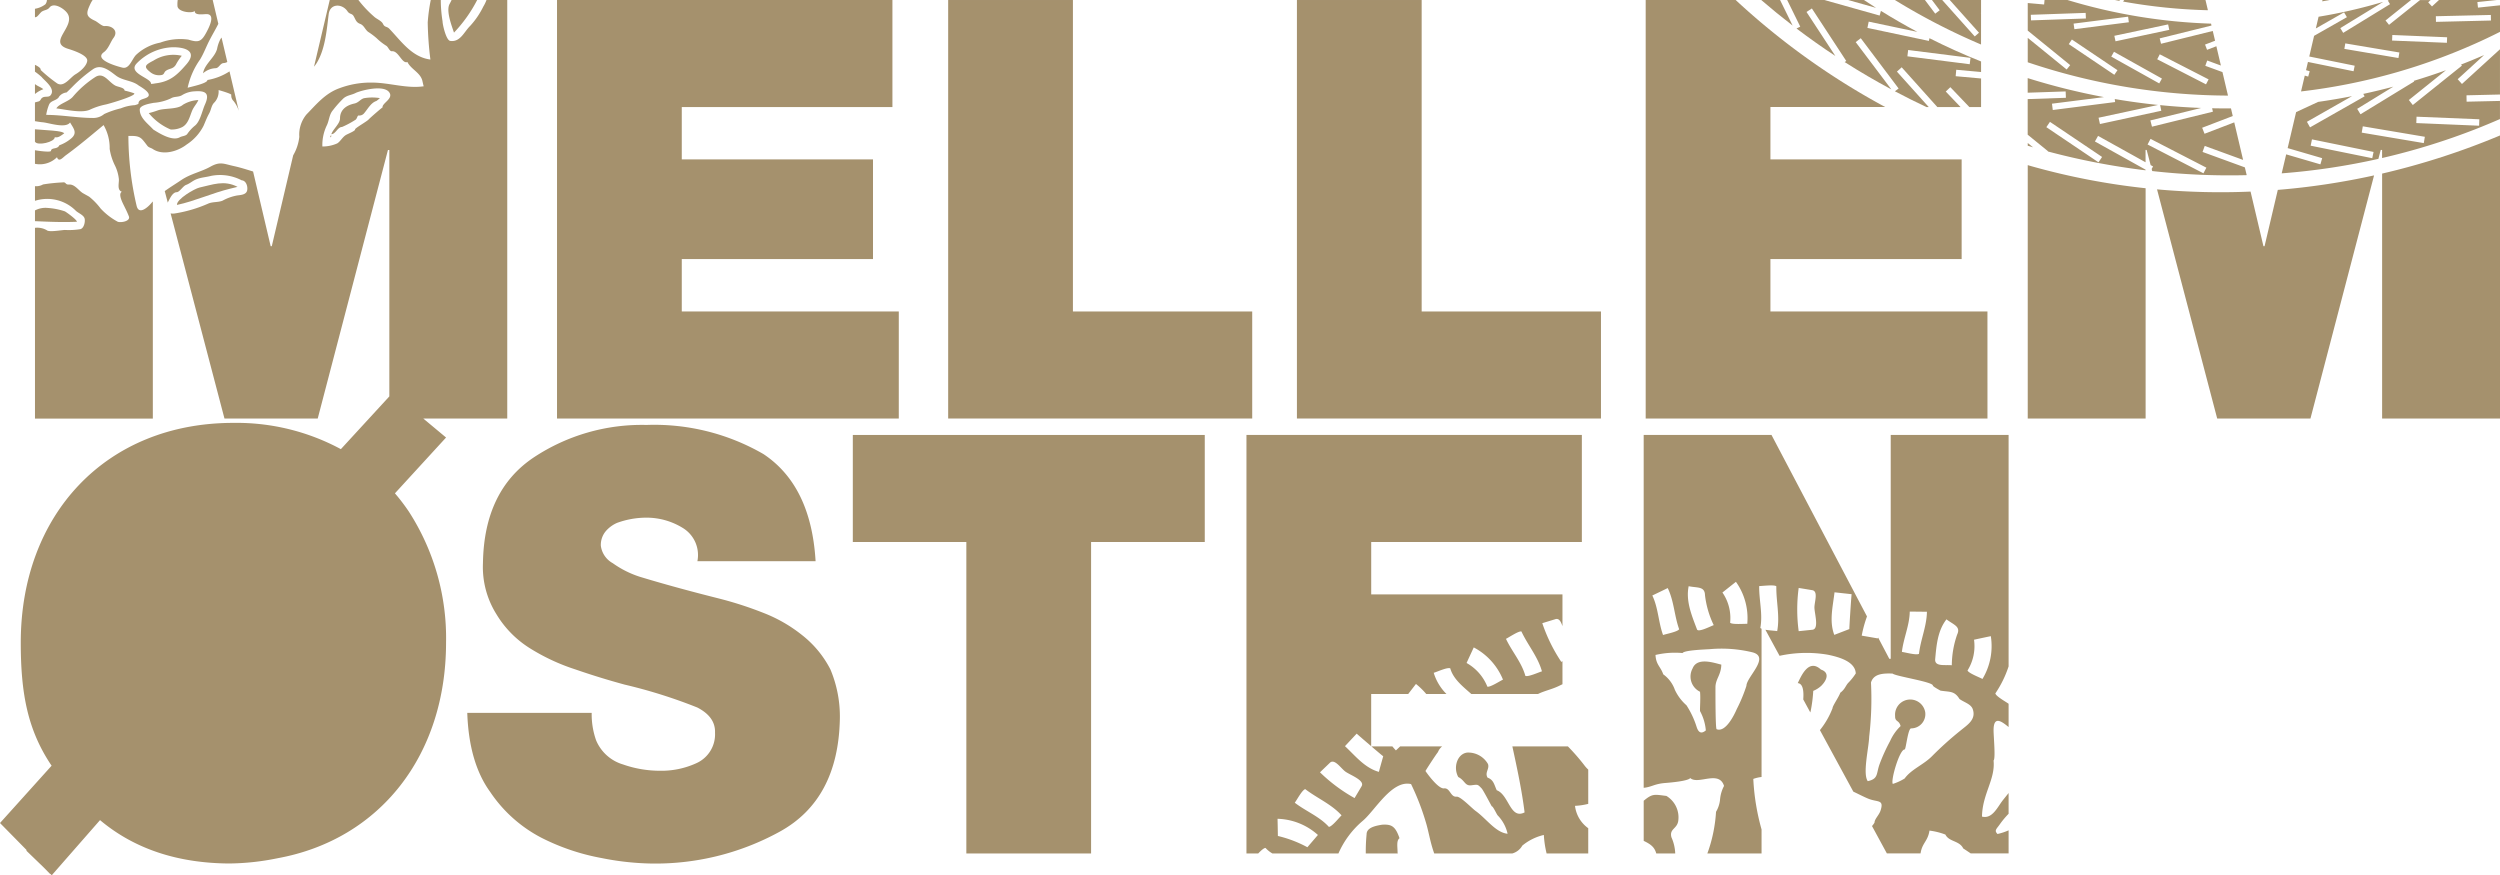 <svg xmlns="http://www.w3.org/2000/svg" width="310.498" height="108.701" viewBox="0 0 310.498 108.701">
  <g id="BlixenTours_Bibliotek_Mellemøsten-Black" transform="translate(129.581 45.365)">
    <g id="Group_46945" data-name="Group 46945" transform="translate(-129.581 -45.364)">
      <path id="Path_48377" data-name="Path 48377" d="M173.211,82.53c-1.508-.186-1.719-.312-2.817.6h0v4.982c.861.411,1.347.769,1.561,1.566h2.355a5.358,5.358,0,0,0-.471-2.007c-.294-1.094.751-1.026.857-2.118A3.109,3.109,0,0,0,173.211,82.53Z" transform="translate(33.752 16.322)" fill="#a5916d"/>
      <path id="Path_48378" data-name="Path 48378" d="M237.4,20.15l-.228-.966-5.255-1.917.271-.748,4.766,1.738-1.1-4.663-3.69,1.416-.295-.748,3.8-1.456-.223-.948q-1.172.009-2.341-.016l.1.425-7.569,1.862-.2-.776,6.312-1.549q-2.557-.1-5.1-.352l.145.7L219.174,13.8,219,13.018l7.391-1.587q-2.7-.279-5.379-.734l.049.374-7.746.988-.1-.785,6.454-.818a81.933,81.933,0,0,1-9.471-2.36V9.91l4.717-.159.03.791-4.747.161v4.421l2.52,2.05-.024.03a88.135,88.135,0,0,0,12.145,2.345v-.081l-6.289-3.5.388-.695,5.9,3.278v-1.53h.138l.495,1.881.3.165-.174.309.069.265A86.082,86.082,0,0,0,237.4,20.15Zm-17.96-2.26-.448.666-6.476-4.366.448-.66Zm12.588,2.03-6.939-3.575.367-.7,6.938,3.576Z" transform="translate(41.638 1.603)" fill="#a5916d"/>
      <path id="Path_48379" data-name="Path 48379" d="M210.205,17.117v31.47h14.641v-28.6a86.012,86.012,0,0,1-14.225-2.748C210.482,17.2,210.344,17.157,210.205,17.117Z" transform="translate(41.638 3.391)" fill="#a5916d"/>
      <path id="Path_48380" data-name="Path 48380" d="M201.074,72.894H200.9l-1.387-2.637c-.028.057-.049.1-.059.1-.663-.117-1.325-.23-1.982-.344a14.872,14.872,0,0,1,.655-2.384L186.267,45.089H170.392V88.913c.992-.093,1.321-.495,2.695-.6.576-.043,2.857-.238,3.085-.615.974.891,3.579-1.028,4.2.985a4.348,4.348,0,0,0-.5,1.74,3.7,3.7,0,0,1-.495,1.471,18.231,18.231,0,0,1-.99,4.933c-.031.079-.058.159-.087.238h6.732V94.086a28.234,28.234,0,0,1-1.026-6.276,4.32,4.32,0,0,1,1.026-.24V69.156a.426.426,0,0,1-.152-.1c.323-1.71-.17-3.476-.141-5.2.381,0,1.883-.2,2.129.031-.035,1.861.458,3.706.105,5.564-.261-.048-.941-.077-1.463-.168l1.759,3.236a15.748,15.748,0,0,1,6.022-.131c1.2.256,3.371.784,3.442,2.318a6.948,6.948,0,0,1-.962,1.2c-.306.355-.387.774-.961,1.2-.176.525-.962,1.631-.962,1.921a10.15,10.15,0,0,1-1.567,2.721l4.149,7.641c.684.319,1.321.659,1.887.887,1.149.454,1.959.054,1.489,1.478-.181.549-.744,1.046-.744,1.481a2.534,2.534,0,0,1-.313.427l1.847,3.4h4.184c.189-1.306.9-1.486,1.108-2.835a8.7,8.7,0,0,1,1.976.492c.458.927,1.737.731,2.218,1.728.123.071.524.344.932.615h4.7V94.194a7.078,7.078,0,0,1-1.379.455c-.429-.44-.137-.6.286-1.2a10.741,10.741,0,0,1,1.093-1.31V89.561c-.231.289-.461.579-.694.869-.681.851-1.314,2.393-2.611,2.058.048-2.832,1.677-4.627,1.438-6.967.268-.218,0-2.989,0-3.745,0-1.832.956-1.161,1.867-.41v-2.89c-.371-.27-1.565-.923-1.644-1.287a13.39,13.39,0,0,0,1.644-3.355V45.089H201.074ZM181.849,63.33a7.771,7.771,0,0,1,1.408,5.22c-.393-.025-1.876.114-2.129-.141a5.573,5.573,0,0,0-.956-3.752C180.736,64.213,181.287,63.77,181.849,63.33Zm-5.871.545c1.084.224,2-.006,2.028,1.109a11.643,11.643,0,0,0,1.085,3.724c-.4.146-1.923.936-2.076.533C176.372,67.539,175.6,65.737,175.979,63.875Zm-2.6.23c.786,1.617.816,3.44,1.419,5.11-.175.321-1.629.591-2,.722-.581-1.593-.593-3.373-1.332-4.909C172.108,64.72,172.747,64.413,173.38,64.105Zm9.772,12.152a19.3,19.3,0,0,1-1.2,2.884c-.264.629-1.367,2.948-2.5,2.493-.153-.058-.143-4.522-.143-5.2,0-1.04.7-1.516.727-2.82-.931-.225-3-.958-3.565.47a2.1,2.1,0,0,0,.921,2.9c.081.736-.024,2.009,0,2.4a6.09,6.09,0,0,1,.721,2.4c-.468.393-.879.4-1.144-.435a10.969,10.969,0,0,0-1.262-2.686,5.821,5.821,0,0,1-1.441-1.923,4,4,0,0,0-1.442-1.921c-.323-.964-.9-1.174-.962-2.406a10.589,10.589,0,0,1,3.365-.236c.176-.368,3.062-.455,3.368-.482a16.285,16.285,0,0,1,5.248.376C186.213,72.629,183.152,75.143,183.152,76.257Zm8.193-6.974c-.563.06-1.131.117-1.7.176a20.138,20.138,0,0,1,0-5.369c.564.092,1.121.183,1.679.277.786.131.27,1.468.276,2.163C191.609,67.28,192.207,69.194,191.344,69.283Zm4.593-.085c-.622.241-1.244.48-1.871.721-.651-1.7-.17-3.551.029-5.287.7.079,1.415.155,2.123.236C196.154,65.413,195.912,69.209,195.938,69.2Zm15.483,1.323c.693-.15,1.39-.3,2.088-.443a7.917,7.917,0,0,1-1.038,5.317c-.34-.193-1.742-.719-1.855-1.056A5.722,5.722,0,0,0,211.42,70.521ZM208,67.99c.879.679,1.805.876,1.324,1.894a11.791,11.791,0,0,0-.663,3.809c-.845-.087-2.158.212-2.064-.77C206.753,71.211,206.9,69.4,208,67.99Zm-4.559-.966,2.129.024c-.023,1.8-.786,3.454-.984,5.222-.307.21-1.725-.189-2.124-.234C202.653,70.345,203.415,68.734,203.438,67.025Zm2.869,9.188c-.012.126.967.639.938.63,1.149.188,1.736,0,2.369,1.041.592.425,1.419.622,1.643,1.257.458,1.314-.693,1.972-1.531,2.672a42.07,42.07,0,0,0-3.524,3.171c-1.057,1.073-2.582,1.629-3.4,2.771a6.556,6.556,0,0,1-1.466.675c-.312-.368.831-4.3,1.466-4.278.163.006.4-2.633.809-2.619a1.768,1.768,0,0,0,1.748-1.985,1.886,1.886,0,0,0-3.743.45c-.023.763.491.476.681,1.25A5.893,5.893,0,0,0,201,83.1a22.249,22.249,0,0,0-1.3,2.854c-.444,1.2-.128,1.841-1.477,2.133-.658-.919.135-4.156.176-5.523a40.435,40.435,0,0,0,.224-6.724c.314-1.073,1.441-1.165,2.685-1.114C201.69,75.069,206.318,75.749,206.307,76.213Z" transform="translate(33.752 8.931)" fill="#a5916d"/>
      <path id="Path_48381" data-name="Path 48381" d="M260.512.946,260.44.254,262.858,0H255.67L254.8.8l-.47-.513.31-.283H253.32l-3.857,3.081-.433-.545L252.2,0h-2.712l-.179.054.28.464-5.817,3.564-.358-.593L248.747.228a65.141,65.141,0,0,1-8.031,1.85l-.341,1.454,3.506-2,.352.6-4.075,2.317-.6,2.567L245.2,8.16l-.139.688-5.665-1.155-.24,1.021.46.134-.189.666L239,9.389l-.463,1.967a74.057,74.057,0,0,0,23.034-6.582c.564-.266,1.124-.542,1.681-.821V.658Zm-9.877,6.26-6.718-1.136.116-.681,6.718,1.129Zm6.016-1.891-6.806-.278.03-.692,6.806.283Zm-1.356-2.6-.014-.7,6.83-.158.014.692Z" transform="translate(47.25)" fill="#a5916d"/>
      <path id="Path_48382" data-name="Path 48382" d="M236.962,26.977h-.138l-1.6-6.785a87.185,87.185,0,0,1-11.617-.277l7.472,28.46h11.584l7.9-30.194a89.665,89.665,0,0,1-11.956,1.8Z" transform="translate(44.294 3.602)" fill="#a5916d"/>
      <path id="Path_48383" data-name="Path 48383" d="M149.938,0H134.445V51.978h37.763V38.685H149.938Z" transform="translate(26.631)" fill="#a5916d"/>
      <path id="Path_48384" data-name="Path 48384" d="M258.388,8.826l3.283-3q-1.423.618-2.861,1.18l.105.133-6.1,4.893-.491-.622,4.608-3.7q-1.984.713-3.994,1.319l.048.079-6.669,4.073-.41-.673,4.488-2.756q-1.858.494-3.732.9l.168.3-6.779,3.854-.387-.689,5.6-3.187q-2.112.415-4.235.718l0,.008-2.708,1.256-1.052,4.47,4.287,1.25-.219.769-4.251-1.242-.556,2.359a83.844,83.844,0,0,0,12.01-1.8l.291-1.109H249v1.006a83.5,83.5,0,0,0,11.618-3.589c1.02-.4,2.025-.819,3.023-1.253V11.524l-4.144.093-.014-.791,4.159-.1V5.106l-4.723,4.313Zm-10.609,9.811-7.649-1.554.161-.785,7.65,1.561Zm6.4-1.876-7.708-1.3.133-.784,7.707,1.3Zm6.9-2.959-.03.8-7.8-.329.03-.792Z" transform="translate(46.853 1.011)" fill="#a5916d"/>
      <path id="Path_48385" data-name="Path 48385" d="M143.612,85.493c-.873.141-1.925.369-1.925,1.2a21.637,21.637,0,0,0-.1,2.373h3.978a.274.274,0,0,1-.03-.116c0-.665-.17-1.483.24-1.777C145.254,85.634,144.743,85.427,143.612,85.493Z" transform="translate(28.043 16.933)" fill="#a5916d"/>
      <path id="Path_48386" data-name="Path 48386" d="M169.14,83.774h-6.9c.589,2.716,1.174,5.432,1.517,8.193-1.8.918-1.93-2.189-3.46-2.751-.324-.708-.381-1.29-1.138-1.566-.376-.646.276-1.091.047-1.7a2.829,2.829,0,0,0-2.57-1.413c-1.242.146-1.777,1.852-1.113,3.037.809.4.809,1.12,1.595,1.029.845-.1.786-.152,1.3.38.2.2,1.245,2.231,1.269,2.231.152-.019.574.938.727,1.123a4.738,4.738,0,0,1,1.232,2.281c-1.468-.132-2.651-1.888-3.954-2.818-.468-.332-1.889-1.835-2.376-1.786-.768.085-.8-1.118-1.565-1.03s-2.311-2.153-2.3-2.153c-.041,0,1.331-2.1,1.548-2.357a1.67,1.67,0,0,1,.516-.7H148.3q-.261.248-.524.495c-.151-.161-.3-.327-.436-.495h-2.6c.756.646,1.454,1.233,1.46,1.218-.181.646-.364,1.293-.539,1.941-1.76-.489-2.933-2-4.212-3.193.482-.515.97-1.039,1.456-1.555.2.185,1.023.895,1.8,1.556V77.265H149.3q.483-.624.966-1.25a8.838,8.838,0,0,1,1.281,1.25h2.511a6.293,6.293,0,0,1-1.586-2.636c.411-.111,1.683-.712,2.054-.557.364,1.336,1.6,2.291,2.619,3.193h8.275c.733-.374,1.7-.574,2.542-.976q.248-.117.5-.24V73.188l-.141.089a20.325,20.325,0,0,1-2.364-4.81c.545-.169,1.085-.332,1.632-.5.462-.143.692.334.873.871V64.892H144.708V58.383H170.87V45.089H129.214V97.067h1.459c.332-.344.689-.676.906-.69a3.526,3.526,0,0,0,.857.69h8.2a11.177,11.177,0,0,1,3.022-4.053c1.514-1.264,3.618-5.118,6-4.564a31.033,31.033,0,0,1,1.924,5.044c.3,1.076.477,2.237.952,3.573h9.7a2.073,2.073,0,0,0,1.24-.975,6.513,6.513,0,0,1,2.675-1.323,12.571,12.571,0,0,0,.344,2.3h5.17V93.931a3.987,3.987,0,0,1-1.644-2.778,8.2,8.2,0,0,0,1.644-.246V86.652a3.96,3.96,0,0,1-.512-.574A25.923,25.923,0,0,0,169.14,83.774ZM163.367,69.5c.787,1.687,2.042,3.127,2.546,4.95-.4.111-1.706.719-2.059.562-.462-1.68-1.682-3.044-2.409-4.6C161.784,70.249,163.046,69.392,163.367,69.5Zm-5.922,1.977a7.9,7.9,0,0,1,3.629,4c-.358.162-1.607.981-1.94.871a5.87,5.87,0,0,0-2.582-2.938C156.845,72.764,157.15,72.119,157.444,71.477ZM136.781,96.294a14.9,14.9,0,0,0-3.665-1.4c-.012-.71-.023-1.42-.041-2.133a7.813,7.813,0,0,1,5.014,2.008C137.656,95.277,137.216,95.787,136.781,96.294Zm2.669-2.528c-1.162-1.29-2.874-1.949-4.235-3,.271-.352.9-1.573,1.3-1.689,1.474,1.135,3.246,1.856,4.511,3.258C140.723,92.615,139.837,93.746,139.45,93.766Zm4.064-5.046q-.431.735-.873,1.469a20.249,20.249,0,0,1-4.294-3.2c.411-.4.822-.79,1.232-1.185.574-.551,1.349.672,1.912,1.088C142.09,87.333,143.955,87.98,143.514,88.72Z" transform="translate(25.595 8.931)" fill="#a5916d"/>
      <path id="Path_48387" data-name="Path 48387" d="M219.809,0h-.562c.2.038.392.078.588.114Z" transform="translate(43.429)" fill="#a5916d"/>
      <path id="Path_48388" data-name="Path 48388" d="M234.39,8.952l-2.131-.778.236-.66,1.7.624-.563-2.395-1.155.444-.25-.652,1.245-.478-.286-1.212-6.425,1.589-.168-.667,6.435-1.595-.056-.237A69.067,69.067,0,0,1,215.14,0h-2.847l-.053.557L210.205.376V3.8l5.274,4.287-.44.543L210.205,4.7V7.734a78.762,78.762,0,0,0,24.872,4.138Zm-6.607-5.244-6.676,1.419-.146-.682,6.682-1.415Zm-5.02-.945L216,3.624l-.1-.692,6.77-.861Zm-12.177-.926L217.4,1.6l.03.695-6.816.236ZM220.96,9.288,215.3,5.478l.389-.571,5.663,3.81Zm5.576,1.07-5.957-3.326.338-.6,5.957,3.326Zm5.81.117-6.06-3.114.316-.616,6.067,3.114Z" transform="translate(41.638)" fill="#a5916d"/>
      <path id="Path_48389" data-name="Path 48389" d="M193.549,0h-1.966l3.472.978Q194.3.5,193.549,0Z" transform="translate(37.95)" fill="#a5916d"/>
      <path id="Path_48390" data-name="Path 48390" d="M210.205,14.822v.339c.22.065.439.134.659.2Z" transform="translate(41.638 2.936)" fill="#a5916d"/>
      <path id="Path_48391" data-name="Path 48391" d="M230.323,0h-10.1l-.134.193A68.719,68.719,0,0,0,230.623,1.27Z" transform="translate(43.597)" fill="#a5916d"/>
      <path id="Path_48392" data-name="Path 48392" d="M186.427,3.539q2.358,1.786,4.823,3.41l-3.582-5.464.667-.436,4.271,6.525-.2.132q2.836,1.808,5.8,3.394l-4.429-5.871.631-.484,4.7,6.243-.461.349q1.932,1.024,3.911,1.956h.289l-3.95-4.4.593-.536,4.425,4.936H206.8l-1.838-1.924.571-.543,2.359,2.467h1.458V9.746l-3.156-.283.073-.8,3.083.279V7.634q-3.264-1.3-6.41-2.891l-.073.338-7.635-1.617.162-.778,6.044,1.275q-2.3-1.227-4.529-2.611l-.159.581L189.882,0h-4.615l1.625,3.309ZM200.292,6.21l7.746.975-.1.792L200.2,6.994Z" transform="translate(36.698)" fill="#a5916d"/>
      <path id="Path_48393" data-name="Path 48393" d="M189.243,69.485c-1.537-1.419-2.452.818-2.88,1.685.627.046.768.915.683,2.025l.877,1.615c.026-.1.05-.194.066-.273a17.885,17.885,0,0,0,.3-2.406,3.224,3.224,0,0,0,1-.635C190.022,70.761,190.321,69.843,189.243,69.485Z" transform="translate(36.916 13.673)" fill="#a5916d"/>
      <path id="Path_48394" data-name="Path 48394" d="M136.054,38.685H113.786V0H98.292V51.978h37.762Z" transform="translate(19.47)" fill="#a5916d"/>
      <path id="Path_48395" data-name="Path 48395" d="M241.618,0h-.847l-.041.168c.3-.054.594-.108.889-.165Z" transform="translate(47.685)" fill="#a5916d"/>
      <path id="Path_48396" data-name="Path 48396" d="M184.917,0h-2.339q1.907,1.643,3.9,3.176Z" transform="translate(36.166)" fill="#a5916d"/>
      <path id="Path_48397" data-name="Path 48397" d="M207.136,1.65l-.029-.03.029-.028V0h-3.889l3.634,4.064-.527.461L202.311,0h-1.274L202,1.276l-.557.421L200.165,0h-3.732a80.509,80.509,0,0,0,10.7,5.527Z" transform="translate(38.91)" fill="#a5916d"/>
      <path id="Path_48398" data-name="Path 48398" d="M213.046,38.685H186.092v-6.51h23.75V19.8h-23.75v-6.51h14.255A90.109,90.109,0,0,1,181.775,0H170.6V51.978h42.449Z" transform="translate(33.793)" fill="#a5916d"/>
      <path id="Path_48399" data-name="Path 48399" d="M21.049,8.331A2.528,2.528,0,0,1,22.59,7.7c.453,0,.573-.64,1.054-.64a1.032,1.032,0,0,0,.416-.135l-.715-3.035c-.049.072-.095.138-.131.192a4.314,4.314,0,0,0-.424,1.232C22.5,6.392,21.238,7.177,21.049,8.331Z" transform="translate(4.169 0.77)" fill="#a5916d"/>
      <path id="Path_48400" data-name="Path 48400" d="M8.824,23.275c.056-.223-1.268-1.179-1.489-1.294A8.331,8.331,0,0,0,5.2,21.558a2.785,2.785,0,0,0-1.574.31V23.2C5.357,23.279,7.09,23.353,8.824,23.275Z" transform="translate(0.718 4.267)" fill="#a5916d"/>
      <path id="Path_48401" data-name="Path 48401" d="M6.085,14.387c.476.105.825-.244,1.175-.486-.19-.268-1.525-.339-1.874-.367-.588-.046-1.177-.089-1.764-.133v1.535l.022.031C3.966,15.477,6.085,14.985,6.085,14.387Z" transform="translate(0.718 2.655)" fill="#a5916d"/>
      <path id="Path_48402" data-name="Path 48402" d="M34.35,14.239v-.262C34.195,14.239,34.195,14.333,34.35,14.239Z" transform="translate(6.781 2.769)" fill="#a5916d"/>
      <path id="Path_48403" data-name="Path 48403" d="M3.623,8.714V9.949a3.709,3.709,0,0,1,1.042-.6C4.348,9.089,3.939,8.976,3.623,8.714Z" transform="translate(0.718 1.726)" fill="#a5916d"/>
      <path id="Path_48404" data-name="Path 48404" d="M100.192,38.685H73.238V32.175h23.75V19.8H73.238V13.293H99.4V0H57.743V51.978h42.448Z" transform="translate(11.438)" fill="#a5916d"/>
      <path id="Path_48405" data-name="Path 48405" d="M38.433,10.189c-.458.1-.682.551-1.215.665-.973.208-1.792.751-1.792,1.85,0,.663-.876,1.332-1.076,1.96.533-.008.773-.895,1.323-.895a11.227,11.227,0,0,0,1.615-.858c.28-.129.264-.57.453-.57a.759.759,0,0,0,.648-.243c.446-.5.87-1.349,1.55-1.555a3.747,3.747,0,0,0,.443-.362A6.045,6.045,0,0,0,38.433,10.189Z" transform="translate(6.804 2.002)" fill="#a5916d"/>
      <path id="Path_48406" data-name="Path 48406" d="M90.057,70.179a18.151,18.151,0,0,0-4.8-2.772,45.316,45.316,0,0,0-5.611-1.814q-5.515-1.387-9.824-2.7A12.2,12.2,0,0,1,66.51,61.22a2.89,2.89,0,0,1-1.482-2.169,2.657,2.657,0,0,1,.621-1.814,3.882,3.882,0,0,1,1.413-1.03,10.679,10.679,0,0,1,3.55-.641,8.576,8.576,0,0,1,4.584,1.272,3.932,3.932,0,0,1,1.826,4.132H91.7q-.552-9.365-6.473-13.3A27.072,27.072,0,0,0,70.7,44.051a24.3,24.3,0,0,0-13.979,4.017q-6.2,4.124-6.334,13.156a11.017,11.017,0,0,0,1.67,6.328,12.691,12.691,0,0,0,4.159,4.232,25.245,25.245,0,0,0,5.651,2.63q2.985,1.033,6.114,1.886a63.524,63.524,0,0,1,9.029,2.844q2.273,1.172,2.2,3.128a3.928,3.928,0,0,1-2.352,3.805A10.42,10.42,0,0,1,72.379,87a13.819,13.819,0,0,1-4.592-.782,5.232,5.232,0,0,1-3.344-2.992,9.682,9.682,0,0,1-.55-3.419H48.439q.21,6.191,2.843,9.817a17.189,17.189,0,0,0,6.356,5.691,27.313,27.313,0,0,0,7.478,2.526,34,34,0,0,0,5.9.676,32.052,32.052,0,0,0,16.221-3.946Q94.5,90.588,94.714,80.6a15.089,15.089,0,0,0-1.173-6.187A12.861,12.861,0,0,0,90.057,70.179Z" transform="translate(9.595 8.726)" fill="#a5916d"/>
      <path id="Path_48407" data-name="Path 48407" d="M246.942,49.2h14.641V14.042a91.372,91.372,0,0,1-14.641,4.736Z" transform="translate(48.915 2.781)" fill="#a5916d"/>
      <path id="Path_48408" data-name="Path 48408" d="M88.407,58.383h14.1V97.067H118V58.383h14.119V45.089H88.407Z" transform="translate(17.512 8.932)" fill="#a5916d"/>
      <path id="Path_48409" data-name="Path 48409" d="M25.869,19.445c-1.689-.882-3.1-.264-4.725.085-.6.132-2.863,1.438-2.8,2.16,2.251-.48,4.422-1.5,6.69-2.04Z" transform="translate(3.634 3.762)" fill="#a5916d"/>
      <path id="Path_48410" data-name="Path 48410" d="M50.057,0H46.879c-.08.175-.164.344-.252.5-.459.846.276,2.723.551,3.551A17.436,17.436,0,0,0,50.057,0Z" transform="translate(9.207)" fill="#a5916d"/>
      <path id="Path_48411" data-name="Path 48411" d="M14.319,9.7c-.023-.389-.825-.443-1.157-.623-.871-.464-1.454-1.755-2.527-1.032A12.659,12.659,0,0,0,7.92,10.429c-.5.633-1.73.879-2.08,1.483,1.118.126,3.071.616,4.125.179a8.755,8.755,0,0,1,1.982-.66c.207-.025,3.849-1.067,3.564-1.395A10.7,10.7,0,0,0,14.319,9.7Z" transform="translate(1.157 1.551)" fill="#a5916d"/>
      <path id="Path_48412" data-name="Path 48412" d="M18.264,25.021c-.05.056-.105.109-.155.168-.465.561-1.587,1.569-1.863.355a38.232,38.232,0,0,1-1.018-8.661c.722,0,1.306-.052,1.77.482.183.2.412.515.589.745s.447.24.677.4c1.26.841,3.1.3,4.21-.569a6.015,6.015,0,0,0,2.085-2.308c.274-.624.406-1.01.694-1.531s.262-1.023.687-1.41a1.983,1.983,0,0,0,.488-1.506c.24.058,1.614.464,1.58.592a.939.939,0,0,0,.286.774,3.8,3.8,0,0,1,.649,1.224L27.787,8.863a7.214,7.214,0,0,1-2.748,1.073c.053.424-2.124.854-2.451.962a9.484,9.484,0,0,1,1.547-3.516c.5-.834.773-1.643,1.209-2.462.349-.671.719-1.287,1.054-1.96L25.7,0H21.353a3.849,3.849,0,0,0-.031.752c.091.84,2.159.942,2.159.536-.143.722,1.169.433,1.541.466,1.044.1.183,1.713-.074,2.206-.653,1.238-1,1.35-2.263.961a7.222,7.222,0,0,0-3.506.374,6.046,6.046,0,0,0-3,1.524c-.526.542-.824,1.788-1.689,1.581-.464-.11-3.648-.951-2.309-1.919.573-.418.837-1.292,1.192-1.765.681-.9-.207-1.566-1.089-1.477-.344.031-.859-.507-1.215-.667C9.918,2.046,9.946,1.655,10.53.44A2.964,2.964,0,0,1,10.788,0H5.111a.951.951,0,0,1-.194.533,2.917,2.917,0,0,1-1.294.556V2.147a.542.542,0,0,0,.252-.089c.206-.163.447-.532.635-.639.379-.214.66-.155.933-.5.54-.666,1.846.164,2.23.766C8.7,3.321,5.112,5.26,7.747,6.065c.48.15,2.423.754,2.371,1.474C10.06,8.2,9.2,8.913,8.669,9.22c-.66.381-1.432,1.664-2.291,1.135A18.131,18.131,0,0,1,4.332,8.689c.054-.2-.258-.428-.709-.639V8.9a7.636,7.636,0,0,1,.83.663c.361.464,1.815,1.484,1.083,2.3-.219.242-.689.071-.962.25-.265.14-.207.41-.539.495-.147.038-.282.075-.412.111v2.33c.362.058.7.117.951.137.766.058,2.851.814,3.412.023.389.688.958,1.266.173,1.954a4.768,4.768,0,0,1-1.513.882c-.216.533-.984.235-1.03.688-.013.2-1.359.035-1.992-.074v1.686a3.026,3.026,0,0,0,2.738-.822c.229.677.727.035,1.082-.228.585-.424,1.153-.86,1.713-1.306,1.008-.8,2-1.635,2.99-2.456a5.689,5.689,0,0,1,.756,2.959,6.921,6.921,0,0,0,.641,2.033,5.061,5.061,0,0,1,.5,1.707c.046.492-.264,1.351.371,1.586-.555.3.23,1.61.385,1.97a11.423,11.423,0,0,1,.5,1.113c.176.588-1.014.779-1.392.64a8.193,8.193,0,0,1-2.13-1.647,8.107,8.107,0,0,0-1.409-1.457c-.074-.056-.871-.48-.871-.5-.492-.338-.962-1.07-1.639-1.018-.5.04-.355-.345-.8-.265a21.561,21.561,0,0,0-2.433.253,1.722,1.722,0,0,1-1,.216v1.817a5.017,5.017,0,0,1,5.04,1.2c.309.333,1.064.562,1.139,1.066.058.389-.092,1.127-.539,1.254a9,9,0,0,1-1.918.1c-.435.012-1.959.3-2.25.035a2.374,2.374,0,0,0-1.472-.3v23.69H18.264Zm5.178-13.677c1.3-.1,1.953.183,1.3,1.629-.361.8-.6,2.169-1.3,2.672a5.066,5.066,0,0,0-.917,1.015c-.207.243-.642.235-.9.382-.918.528-2.487-.437-3.312-.961-.641-.718-1.674-1.407-1.674-2.476,0-.565,1.359-.757,1.731-.834a6.032,6.032,0,0,0,2.153-.562c.413-.258.951-.117,1.4-.41A3.2,3.2,0,0,1,23.442,11.343ZM16.235,7.9A6.535,6.535,0,0,1,20.68,5.868c1.456-.031,3.219.418,1.77,2.1-1.179,1.369-2.055,2.181-3.888,2.389a2.406,2.406,0,0,1-.528.06C18.144,9.7,15.125,9.129,16.235,7.9ZM14.3,13.451a10.941,10.941,0,0,0-2.074.71,2.1,2.1,0,0,1-1.341.49c-1.96,0-3.907-.383-5.865-.383a5.665,5.665,0,0,1,.365-1.3c.252-.533,1-.459,1.254-.993a1.366,1.366,0,0,1,.911-.492c.259-.238.5-.482.75-.734a18.156,18.156,0,0,1,2.5-2.131c1.03-.744,2.091.169,2.9.78.836.627,2,.587,2.79,1.211.132.1,1.965,1.065.985,1.526-.458.218-1,.2-1,.766a2.032,2.032,0,0,1-.465.159A5.4,5.4,0,0,0,14.3,13.451Z" transform="translate(0.718)" fill="#a5916d"/>
      <path id="Path_48413" data-name="Path 48413" d="M15.422,11.993a7.041,7.041,0,0,0,2.715,2.033,2.872,2.872,0,0,0,1.466-.31c.744-.425.915-1.343,1.22-2.061.2-.464.6-.879.757-1.283a3.984,3.984,0,0,0-1.915.583c-.664.6-2.308.4-3.127.7A10.091,10.091,0,0,1,15.422,11.993Z" transform="translate(3.055 2.055)" fill="#a5916d"/>
      <path id="Path_48414" data-name="Path 48414" d="M15.583,7.766a1.712,1.712,0,0,0,1.409.442c.464-.052.332-.341.631-.546.458-.314.847-.186,1.206-.718a6.866,6.866,0,0,1,.751-1.137,4.606,4.606,0,0,0-3.506.593C15.119,6.9,14.775,7.118,15.583,7.766Z" transform="translate(2.997 1.12)" fill="#a5916d"/>
      <path id="Path_48415" data-name="Path 48415" d="M52.568,51.978H63V0H60.422a4.569,4.569,0,0,1-.4.824A10.017,10.017,0,0,1,58.39,3.219c-.745.726-1.221,2.044-2.474,1.861-.506-.074-.952-2.02-.952-2.44A16.918,16.918,0,0,1,54.745,0H53.5a22.242,22.242,0,0,0-.377,2.775,41.5,41.5,0,0,0,.333,4.619c-2.3-.3-3.615-2.268-5.093-3.814-.338-.352-.567-.139-.8-.622-.182-.382-.794-.6-1.1-.891A13.991,13.991,0,0,1,44.514,0H40.953L39,8.282a3.892,3.892,0,0,0,.392-.554c1.009-1.718,1.191-4.05,1.432-5.975C41,.386,42.518.431,43.163,1.409c.265.391.557.229.768.61.23.4.3.762.78.939.5.183.6.67,1,.99a8.655,8.655,0,0,1,1.062.791A7.135,7.135,0,0,0,48,5.7c.236.175.385.688.683.663C49.5,6.289,49.935,7.976,50.6,7.7c.429.878,1.519,1.274,1.828,2.225.035.08.165.788.206.788-2.1.317-4.268-.444-6.388-.456a11.007,11.007,0,0,0-4.089.7c-1.792.636-2.933,2.082-4.083,3.246a3.922,3.922,0,0,0-.9,2.789,5.791,5.791,0,0,1-.762,2.3L33.755,30.579h-.138L31.433,21.3c-.794-.243-1.579-.5-2.4-.678-1.226-.265-1.677-.6-2.881.068-1.173.658-2.468.882-3.631,1.667-.672.456-1.386.89-2.06,1.375l.376,1.432c.026-.058.047-.111.08-.171.206-.391.539-1.124,1.032-1.124.337,0,.778-.756,1.15-.9.568-.213.808-.527,1.374-.734s1.141-.234,1.73-.389a5.818,5.818,0,0,1,3.821.551c.573.029.791.842.66,1.3-.145.5-.813.521-1.232.579a5.958,5.958,0,0,0-1.8.641c-.527.229-1.209.127-1.759.355a16.713,16.713,0,0,1-4.183,1.238,1.578,1.578,0,0,1-.52-.007l6.69,25.48H39.46l8.722-33.351h.173v30.6l-6.02,6.551a27.258,27.258,0,0,0-13.347-3.262C13.157,52.516,2.579,63.9,2.579,79.8c0,6.264.823,10.841,3.83,15.3L0,102.217l3.315,3.369-.052.058,2.161,2.086.8.815.02-.023.185.18,5.994-6.846q6.338,5.318,16.017,5.388a31.133,31.133,0,0,0,6.025-.651C47.209,104.268,55.4,93.787,55.4,79.8a28.943,28.943,0,0,0-4.62-16.258A23.922,23.922,0,0,0,49.05,61.27L55.4,54.339ZM47.517,13.337c-.011-.031-1.494,1.24-1.718,1.486-.24.278-1.7,1.072-1.7,1.25.063.181-.917.555-1.145.7-.429.262-.7.824-1.083,1.042a4.439,4.439,0,0,1-1.833.377,5.634,5.634,0,0,1,.533-2.583c.326-.647.3-1.378.779-1.924a13.416,13.416,0,0,1,1.306-1.468c.486-.418,1.026-.4,1.569-.7.866-.35,3.351-.956,4.072-.11C48.99,12.225,47.414,12.805,47.517,13.337Z" fill="#a5916d"/>
    </g>
  </g>
</svg>

